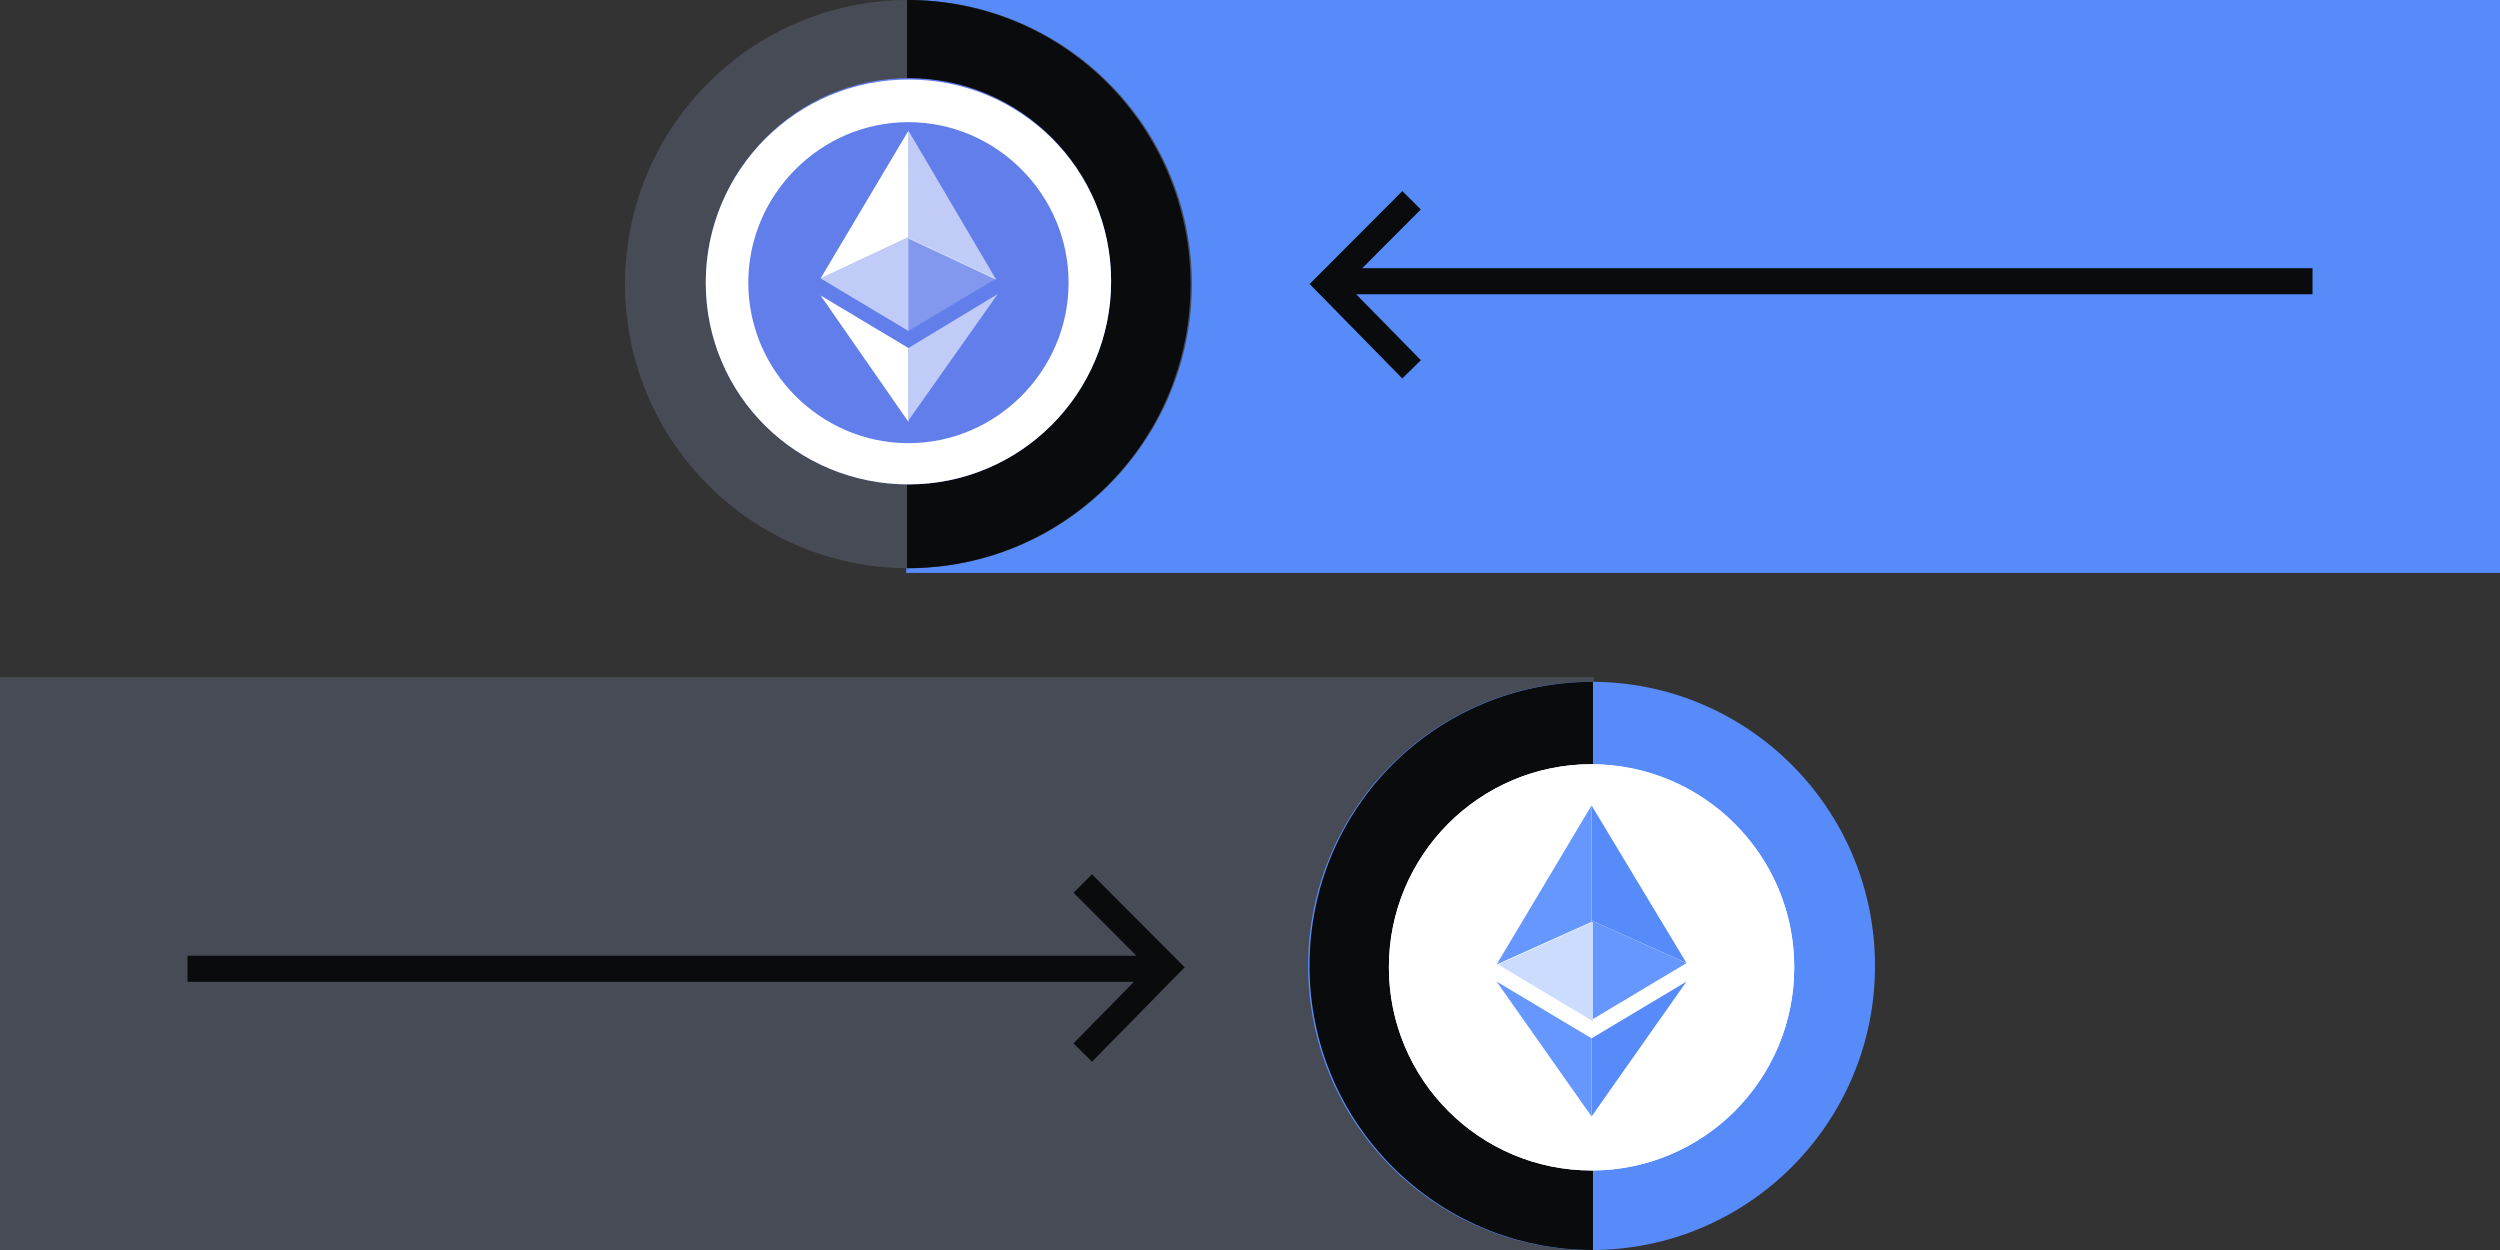 <svg xmlns="http://www.w3.org/2000/svg" fill="none" viewBox="0 0 240 120"><rect x="0" y="0" width="240" height="120" fill="#333333" stroke="none"/><g clip-path="url(#a)"><path fill="#578BFA" d="M240 0H87v55h153z"/><path fill="#464B55" d="M87.211 54.546c15.028 0 27.211-12.21 27.211-27.273S102.239 0 87.212 0C72.181 0 60 12.21 60 27.273s12.183 27.272 27.211 27.272"/><path fill="#0A0B0D" d="M114.285 27.273c0-15-12.109-27.273-27.21-27.273v54.546c15.101 0 27.21-12.137 27.21-27.273"/><path fill="#464B55" d="M0 120h153V65H0z"/><path fill="#578BFA" d="M152.789 120C167.817 120 180 107.79 180 92.727s-12.183-27.273-27.211-27.273-27.211 12.211-27.211 27.273c0 15.063 12.183 27.273 27.211 27.273"/><path fill="#0A0B0D" d="M125.715 92.727c0 15 12.109 27.273 27.211 27.273V65.454c-15.102 0-27.211 12.137-27.211 27.273"/><path fill="#627EEA" d="M87.21 46.5c10.748 0 19.456-8.727 19.456-19.5S97.958 7.5 87.21 7.5c-10.749 0-19.456 8.863-19.456 19.636S76.46 46.5 87.21 46.5"/><path fill="#FFFFFF" d="M87.21 11.727c8.435 0 15.374 6.955 15.374 15.41S95.645 42.544 87.21 42.544 71.836 35.59 71.836 27.135c0-8.454 6.938-15.409 15.374-15.409m0-4.09c-10.749 0-19.456 8.727-19.456 19.5S76.46 46.5 87.21 46.5s19.456-8.727 19.456-19.5S97.958 7.636 87.21 7.636"/><path fill="#FFFFFF" fill-opacity=".6" d="M87.21 12.546v10.363l8.436 3.955z"/><path fill="#FFFFFF" d="m87.21 12.546-8.435 14.181 8.436-3.954z"/><path fill="#FFFFFF" fill-opacity=".6" d="M87.21 33.409v6.955l8.572-12.137z"/><path fill="#FFFFFF" d="M87.21 40.5v-7.091l-8.435-5.046z"/><path fill="#FFFFFF" fill-opacity=".2" d="m87.21 31.773 8.436-5.046-8.435-3.954z"/><path fill="#FFFFFF" fill-opacity=".6" d="m78.775 26.727 8.436 5.046v-9z"/><path fill="#FFFFFF" d="M152.79 112.364c10.745 0 19.456-8.731 19.456-19.5s-8.711-19.5-19.456-19.5-19.456 8.73-19.456 19.5 8.711 19.5 19.456 19.5"/><path fill="#FFFFFF" d="M172.246 92.864c0 10.772-8.708 19.5-19.456 19.5s-19.456-8.728-19.456-19.5 8.708-19.5 19.456-19.5c10.748.136 19.456 8.727 19.456 19.5"/><path fill="#578BFA" d="M152.789 77.318v11.046l9.116 4.09z"/><path fill="#6697FF" d="m152.79 77.318-9.116 15.273 9.116-4.09z"/><path fill="#578BFA" d="M152.789 99.682v7.5l9.116-12.955z"/><path fill="#6697FF" d="M152.79 107.182v-7.5l-9.116-5.455zm-.001-9.272 9.116-5.455-9.116-4.091z"/><path fill="#CCDCFF" d="m143.811 92.59 9.115 5.456V88.5z"/><path fill="#0A0B0D" d="m130.77 25.75 5.627-5.64-1.77-1.766-8.9 8.921 8.893 9.065 1.784-1.75-6.209-6.33h91.806v-2.5zm-21.909 68.5H18v-2.5h91.096l-6.036-6.049 1.77-1.766 8.901 8.921-8.893 9.065-1.785-1.751z"/></g><defs><clipPath id="a"><path fill="#FFFFFF" d="M0 0h240v120H0z"/></clipPath></defs></svg>